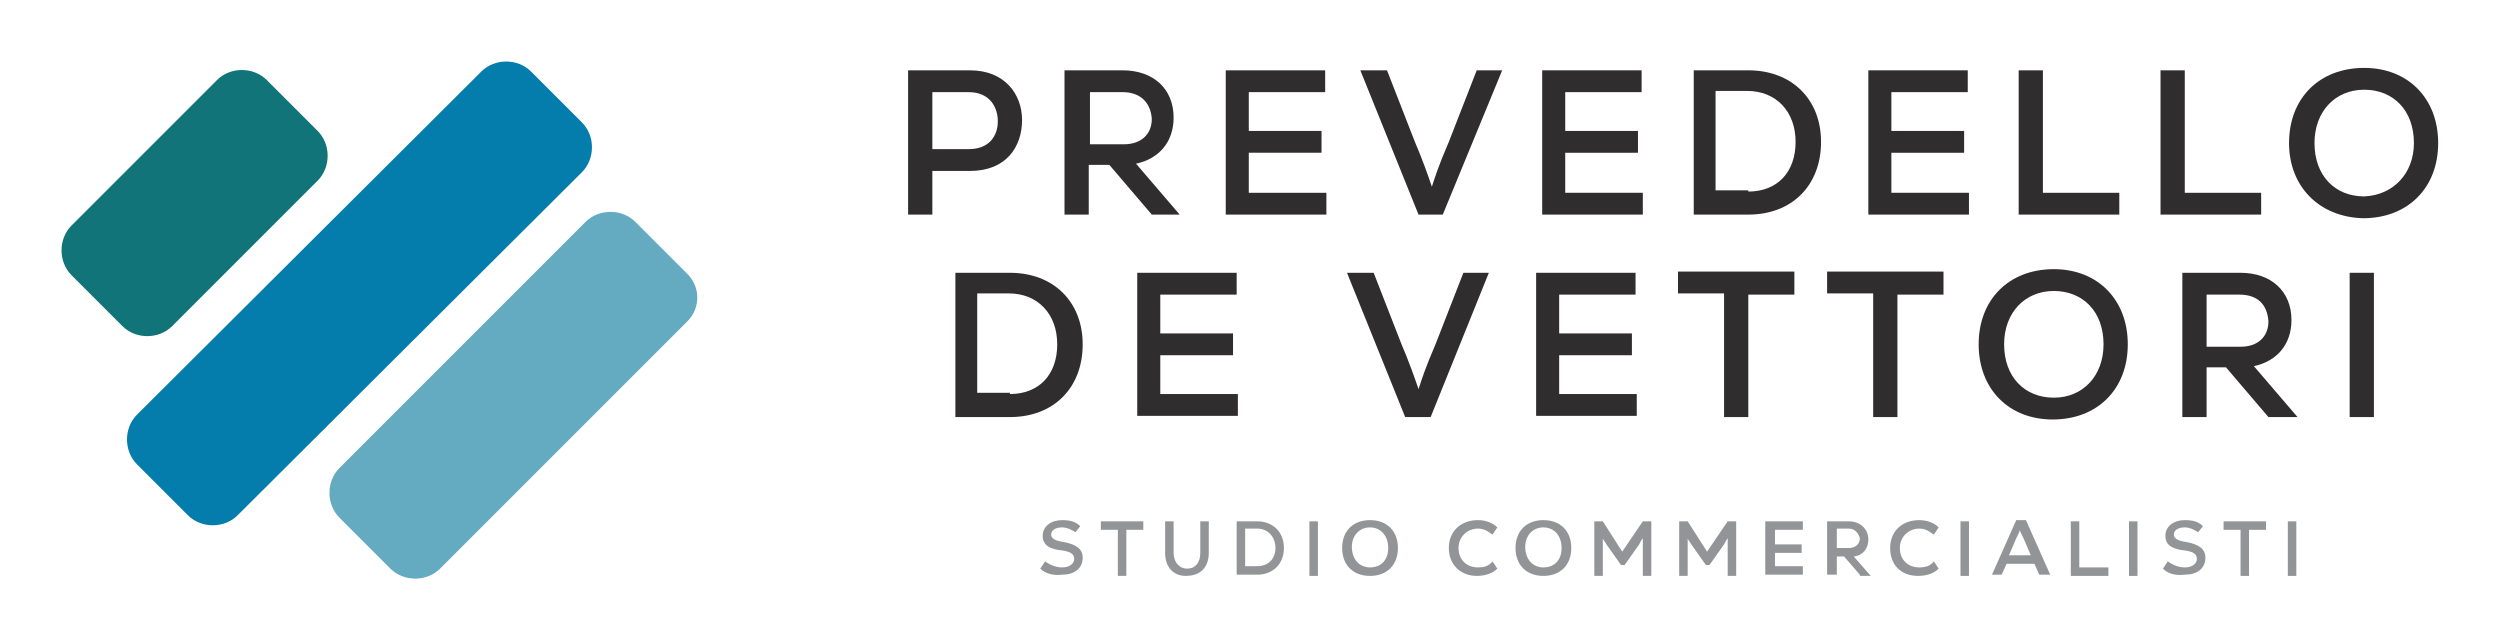 <?xml version="1.0" encoding="UTF-8"?>
<!-- Generator: Adobe Illustrator 23.1.0, SVG Export Plug-In . SVG Version: 6.00 Build 0)  -->
<svg xmlns="http://www.w3.org/2000/svg" xmlns:xlink="http://www.w3.org/1999/xlink" version="1.1" id="Layer_1" x="0px" y="0px" viewBox="0 0 206.2 52.8" style="enable-background:new 0 0 206.2 52.8;" xml:space="preserve">
<style type="text/css">
	.st0{fill:#302D2F;}
	.st1{fill:#929497;}
	.st2{fill:#047DAC;}
	.st3{fill:#117479;}
	.st4{fill:#64AAC1;}
</style>
<g>
	<g>
		<path class="st0" d="M80,5.8c2.9,0,4.3,2,4.3,4.1c0,2.2-1.3,4.2-4.3,4.2h-3.1v3.6h-2V5.8H80z M79.9,12.3c1.7,0,2.4-1.1,2.4-2.3    c0-1.2-0.7-2.4-2.4-2.4h-3v4.7H79.9z"></path>
		<path class="st0" d="M95,17.7l-3.5-4.1h-1.7v4.1h-2V5.8h4.8c2.5,0,4.2,1.5,4.2,3.9c0,2-1.2,3.4-3.1,3.8l3.6,4.2H95z M92.6,7.6    h-2.7v4.3h2.8c1.4,0,2.3-0.8,2.3-2.1C94.9,8.4,94,7.6,92.6,7.6z"></path>
		<path class="st0" d="M103,15.9h6.4v1.8h-8.3V5.8h8.2v1.8H103v3.2h6v1.8h-6V15.9z"></path>
		<path class="st0" d="M117,17.7l-4.8-11.9h2.2l2.3,5.9c0.6,1.4,1.1,2.8,1.4,3.7h0c0.3-0.9,0.5-1.6,1.4-3.7l2.3-5.9h2.1L119,17.7    H117z"></path>
		<path class="st0" d="M129.1,15.9h6.4v1.8h-8.3V5.8h8.2v1.8h-6.3v3.2h6v1.8h-6V15.9z"></path>
		<path class="st0" d="M144.2,5.8c3.6,0,6,2.4,6,5.9c0,3.6-2.4,6-6,6h-4.5V5.8H144.2z M144.2,15.8c2.4,0,3.9-1.6,3.9-4.1    c0-2.5-1.6-4.2-4-4.2h-2.6v8.2H144.2z"></path>
		<path class="st0" d="M156,15.9h6.4v1.8h-8.3V5.8h8.2v1.8H156v3.2h6v1.8h-6V15.9z"></path>
		<path class="st0" d="M168.5,15.9h6.3v1.8h-8.3V5.8h2V15.9z"></path>
		<path class="st0" d="M180.2,15.9h6.3v1.8h-8.3V5.8h2V15.9z"></path>
		<path class="st0" d="M188.8,11.8c0-3.7,2.5-6.2,6.2-6.2c3.6,0,6.1,2.5,6.1,6.2c0,3.7-2.5,6.2-6.2,6.2    C191.3,17.9,188.8,15.4,188.8,11.8z M199.1,11.8c0-2.7-1.7-4.4-4.1-4.4c-2.4,0-4.1,1.8-4.1,4.4c0,2.7,1.7,4.4,4.1,4.4    C197.4,16.1,199.1,14.3,199.1,11.8z"></path>
	</g>
	<g>
		<path class="st0" d="M83.3,22.5c3.6,0,6,2.4,6,5.9c0,3.6-2.4,6-6,6h-4.5V22.5H83.3z M83.3,32.5c2.4,0,3.9-1.6,3.9-4.1    c0-2.5-1.6-4.2-4-4.2h-2.6v8.2H83.3z"></path>
		<path class="st0" d="M95.7,32.5h6.4v1.8h-8.3V22.5h8.2v1.8h-6.3v3.2h6v1.8h-6V32.5z"></path>
		<path class="st0" d="M115.9,34.4l-4.8-11.9h2.2l2.3,5.9c0.6,1.4,1.1,2.8,1.4,3.7h0c0.3-0.9,0.5-1.6,1.4-3.7l2.3-5.9h2.1L118,34.4    H115.9z"></path>
		<path class="st0" d="M128.6,32.5h6.4v1.8h-8.3V22.5h8.2v1.8h-6.3v3.2h6v1.8h-6V32.5z"></path>
		<path class="st0" d="M148,22.5v1.8h-3.8v10.1h-2V24.2h-3.8v-1.8H148z"></path>
		<path class="st0" d="M160.3,22.5v1.8h-3.8v10.1h-2V24.2h-3.8v-1.8H160.3z"></path>
		<path class="st0" d="M163.2,28.4c0-3.7,2.5-6.2,6.2-6.2c3.6,0,6.1,2.5,6.1,6.2c0,3.7-2.5,6.2-6.2,6.2    C165.7,34.6,163.2,32.1,163.2,28.4z M173.5,28.4c0-2.7-1.7-4.4-4.1-4.4c-2.4,0-4.1,1.8-4.1,4.4c0,2.7,1.7,4.4,4.1,4.4    C171.8,32.8,173.5,31,173.5,28.4z"></path>
		<path class="st0" d="M187.1,34.4l-3.5-4.1H182v4.1h-2V22.5h4.8c2.5,0,4.2,1.5,4.2,3.9c0,2-1.2,3.4-3.1,3.8l3.6,4.2H187.1z     M184.7,24.3H182v4.3h2.8c1.4,0,2.3-0.8,2.3-2.1C187,25.1,186.2,24.3,184.7,24.3z"></path>
		<path class="st0" d="M193.8,34.4V22.5h2v11.9H193.8z"></path>
	</g>
	<g>
		<path class="st1" d="M85.8,46.9l0.4-0.6c0.4,0.3,0.9,0.5,1.4,0.5c0.6,0,1-0.3,1-0.7c0-0.4-0.3-0.6-1-0.7c-1.1-0.1-1.6-0.5-1.6-1.2    c0-0.8,0.7-1.3,1.6-1.3c0.6,0,1.1,0.1,1.5,0.5l-0.4,0.5c-0.3-0.2-0.7-0.4-1.1-0.4c-0.5,0-0.9,0.2-0.9,0.6c0,0.3,0.3,0.5,1,0.6    c1.1,0.2,1.6,0.6,1.6,1.3c0,0.9-0.7,1.4-1.7,1.4C86.9,47.5,86.2,47.3,85.8,46.9z"></path>
		<path class="st1" d="M94.3,43v0.7h-1.4v3.8h-0.7v-3.8h-1.4V43H94.3z"></path>
		<path class="st1" d="M96.1,45.6V43h0.7v2.6c0,0.8,0.5,1.3,1.1,1.3c0.7,0,1.1-0.5,1.1-1.3V43h0.7v2.6c0,1.2-0.7,1.9-1.9,1.9    C96.8,47.5,96.1,46.8,96.1,45.6z"></path>
		<path class="st1" d="M103.7,43c1.3,0,2.2,0.9,2.2,2.2c0,1.3-0.9,2.2-2.2,2.2H102V43H103.7z M103.7,46.7c0.9,0,1.5-0.6,1.5-1.5    c0-0.9-0.6-1.6-1.5-1.6h-1v3.1H103.7z"></path>
		<path class="st1" d="M108,47.4V43h0.7v4.5H108z"></path>
		<path class="st1" d="M110.7,45.2c0-1.4,0.9-2.3,2.3-2.3c1.4,0,2.3,0.9,2.3,2.3c0,1.4-0.9,2.3-2.3,2.3    C111.6,47.5,110.7,46.6,110.7,45.2z M114.5,45.2c0-1-0.6-1.7-1.5-1.7s-1.5,0.7-1.5,1.6c0,1,0.6,1.7,1.5,1.7S114.5,46.2,114.5,45.2    z"></path>
		<path class="st1" d="M119.5,45.2c0-1.4,1-2.3,2.4-2.3c0.6,0,1.2,0.2,1.6,0.6l-0.4,0.6c-0.4-0.3-0.7-0.5-1.2-0.5    c-0.9,0-1.6,0.7-1.6,1.6c0,1,0.7,1.6,1.6,1.6c0.5,0,0.9-0.1,1.2-0.5l0.4,0.6c-0.4,0.4-1,0.6-1.7,0.6    C120.5,47.5,119.5,46.6,119.5,45.2z"></path>
		<path class="st1" d="M125,45.2c0-1.4,0.9-2.3,2.3-2.3c1.4,0,2.3,0.9,2.3,2.3c0,1.4-0.9,2.3-2.3,2.3C125.9,47.5,125,46.6,125,45.2z     M128.8,45.2c0-1-0.6-1.7-1.5-1.7s-1.5,0.7-1.5,1.6c0,1,0.6,1.7,1.5,1.7S128.8,46.2,128.8,45.2z"></path>
		<path class="st1" d="M135.5,43h0.7v4.5h-0.7v-2.7c0-0.2,0-0.3,0-0.4l0,0c-0.1,0.1-0.2,0.3-0.3,0.5l-1.2,1.7h-0.3l-1.2-1.7    c-0.1-0.2-0.3-0.4-0.3-0.5l0,0c0,0.1,0,0.3,0,0.4v2.7h-0.7V43h0.7l1.6,2.5L135.5,43z"></path>
		<path class="st1" d="M142.5,43h0.7v4.5h-0.7v-2.7c0-0.2,0-0.3,0-0.4l0,0c-0.1,0.1-0.2,0.3-0.3,0.5l-1.2,1.7h-0.3l-1.2-1.7    c-0.1-0.2-0.3-0.4-0.3-0.5l0,0c0,0.1,0,0.3,0,0.4v2.7h-0.7V43h0.7l1.6,2.5L142.5,43z"></path>
		<path class="st1" d="M146.3,46.7h2.4v0.7h-3.1V43h3.1v0.7h-2.3v1.2h2.2v0.7h-2.2V46.7z"></path>
		<path class="st1" d="M153.4,47.4l-1.3-1.5h-0.6v1.5h-0.8V43h1.8c0.9,0,1.6,0.6,1.6,1.5c0,0.7-0.4,1.3-1.2,1.4l1.4,1.6H153.4z     M152.5,43.6h-1v1.6h1c0.5,0,0.9-0.3,0.9-0.8C153.3,44,153,43.6,152.5,43.6z"></path>
		<path class="st1" d="M155.9,45.2c0-1.4,1-2.3,2.4-2.3c0.6,0,1.2,0.2,1.6,0.6l-0.4,0.6c-0.4-0.3-0.7-0.5-1.2-0.5    c-0.9,0-1.6,0.7-1.6,1.6c0,1,0.7,1.6,1.6,1.6c0.5,0,0.9-0.1,1.2-0.5l0.4,0.6c-0.4,0.4-1,0.6-1.7,0.6    C156.8,47.5,155.9,46.6,155.9,45.2z"></path>
		<path class="st1" d="M161.7,47.4V43h0.7v4.5H161.7z"></path>
		<path class="st1" d="M168.2,47.4l-0.4-0.9h-2.3l-0.4,0.9h-0.8l2-4.5h0.8l2,4.5H168.2z M165.7,45.8h1.8l-0.6-1.4    c-0.2-0.4-0.3-0.6-0.3-0.7h0c0,0.1-0.1,0.3-0.3,0.7L165.7,45.8z"></path>
		<path class="st1" d="M171.5,46.8h2.4v0.7h-3.1V43h0.7V46.8z"></path>
		<path class="st1" d="M175.6,47.4V43h0.7v4.5H175.6z"></path>
		<path class="st1" d="M178.4,46.9l0.4-0.6c0.4,0.3,0.9,0.5,1.4,0.5c0.6,0,1-0.3,1-0.7c0-0.4-0.3-0.6-1-0.7    c-1.1-0.1-1.6-0.5-1.6-1.2c0-0.8,0.7-1.3,1.6-1.3c0.6,0,1.1,0.1,1.5,0.5l-0.4,0.5c-0.3-0.2-0.7-0.4-1.1-0.4    c-0.5,0-0.9,0.2-0.9,0.6c0,0.3,0.3,0.5,1,0.6c1.1,0.2,1.6,0.6,1.6,1.3c0,0.9-0.7,1.4-1.7,1.4C179.4,47.5,178.8,47.3,178.4,46.9z"></path>
		<path class="st1" d="M186.9,43v0.7h-1.4v3.8h-0.7v-3.8h-1.4V43H186.9z"></path>
		<path class="st1" d="M188.7,47.4V43h0.7v4.5H188.7z"></path>
	</g>
	<path class="st2" d="M48,14.2L19.6,42.5c-1.1,1.1-3,1.1-4.1,0l-4.2-4.2c-1.1-1.1-1.1-3,0-4.1L39.7,5.9c1.1-1.1,3-1.1,4.1,0l4.2,4.2   C49.1,11.2,49.1,13.1,48,14.2z"></path>
	<path class="st3" d="M26.2,14.9l-12,12c-1.1,1.1-3,1.1-4.1,0l-4.2-4.2c-1.1-1.1-1.1-3,0-4.1l12-12c1.1-1.1,3-1.1,4.1,0l4.2,4.2   C27.3,11.9,27.3,13.8,26.2,14.9z"></path>
	<path class="st4" d="M56.7,26.5L36.3,46.9c-1.1,1.1-3,1.1-4.1,0l-4.2-4.2c-1.1-1.1-1.1-3,0-4.1l20.3-20.3c1.1-1.1,3-1.1,4.1,0   l4.2,4.2C57.8,23.6,57.8,25.4,56.7,26.5z"></path>
</g>
</svg>
